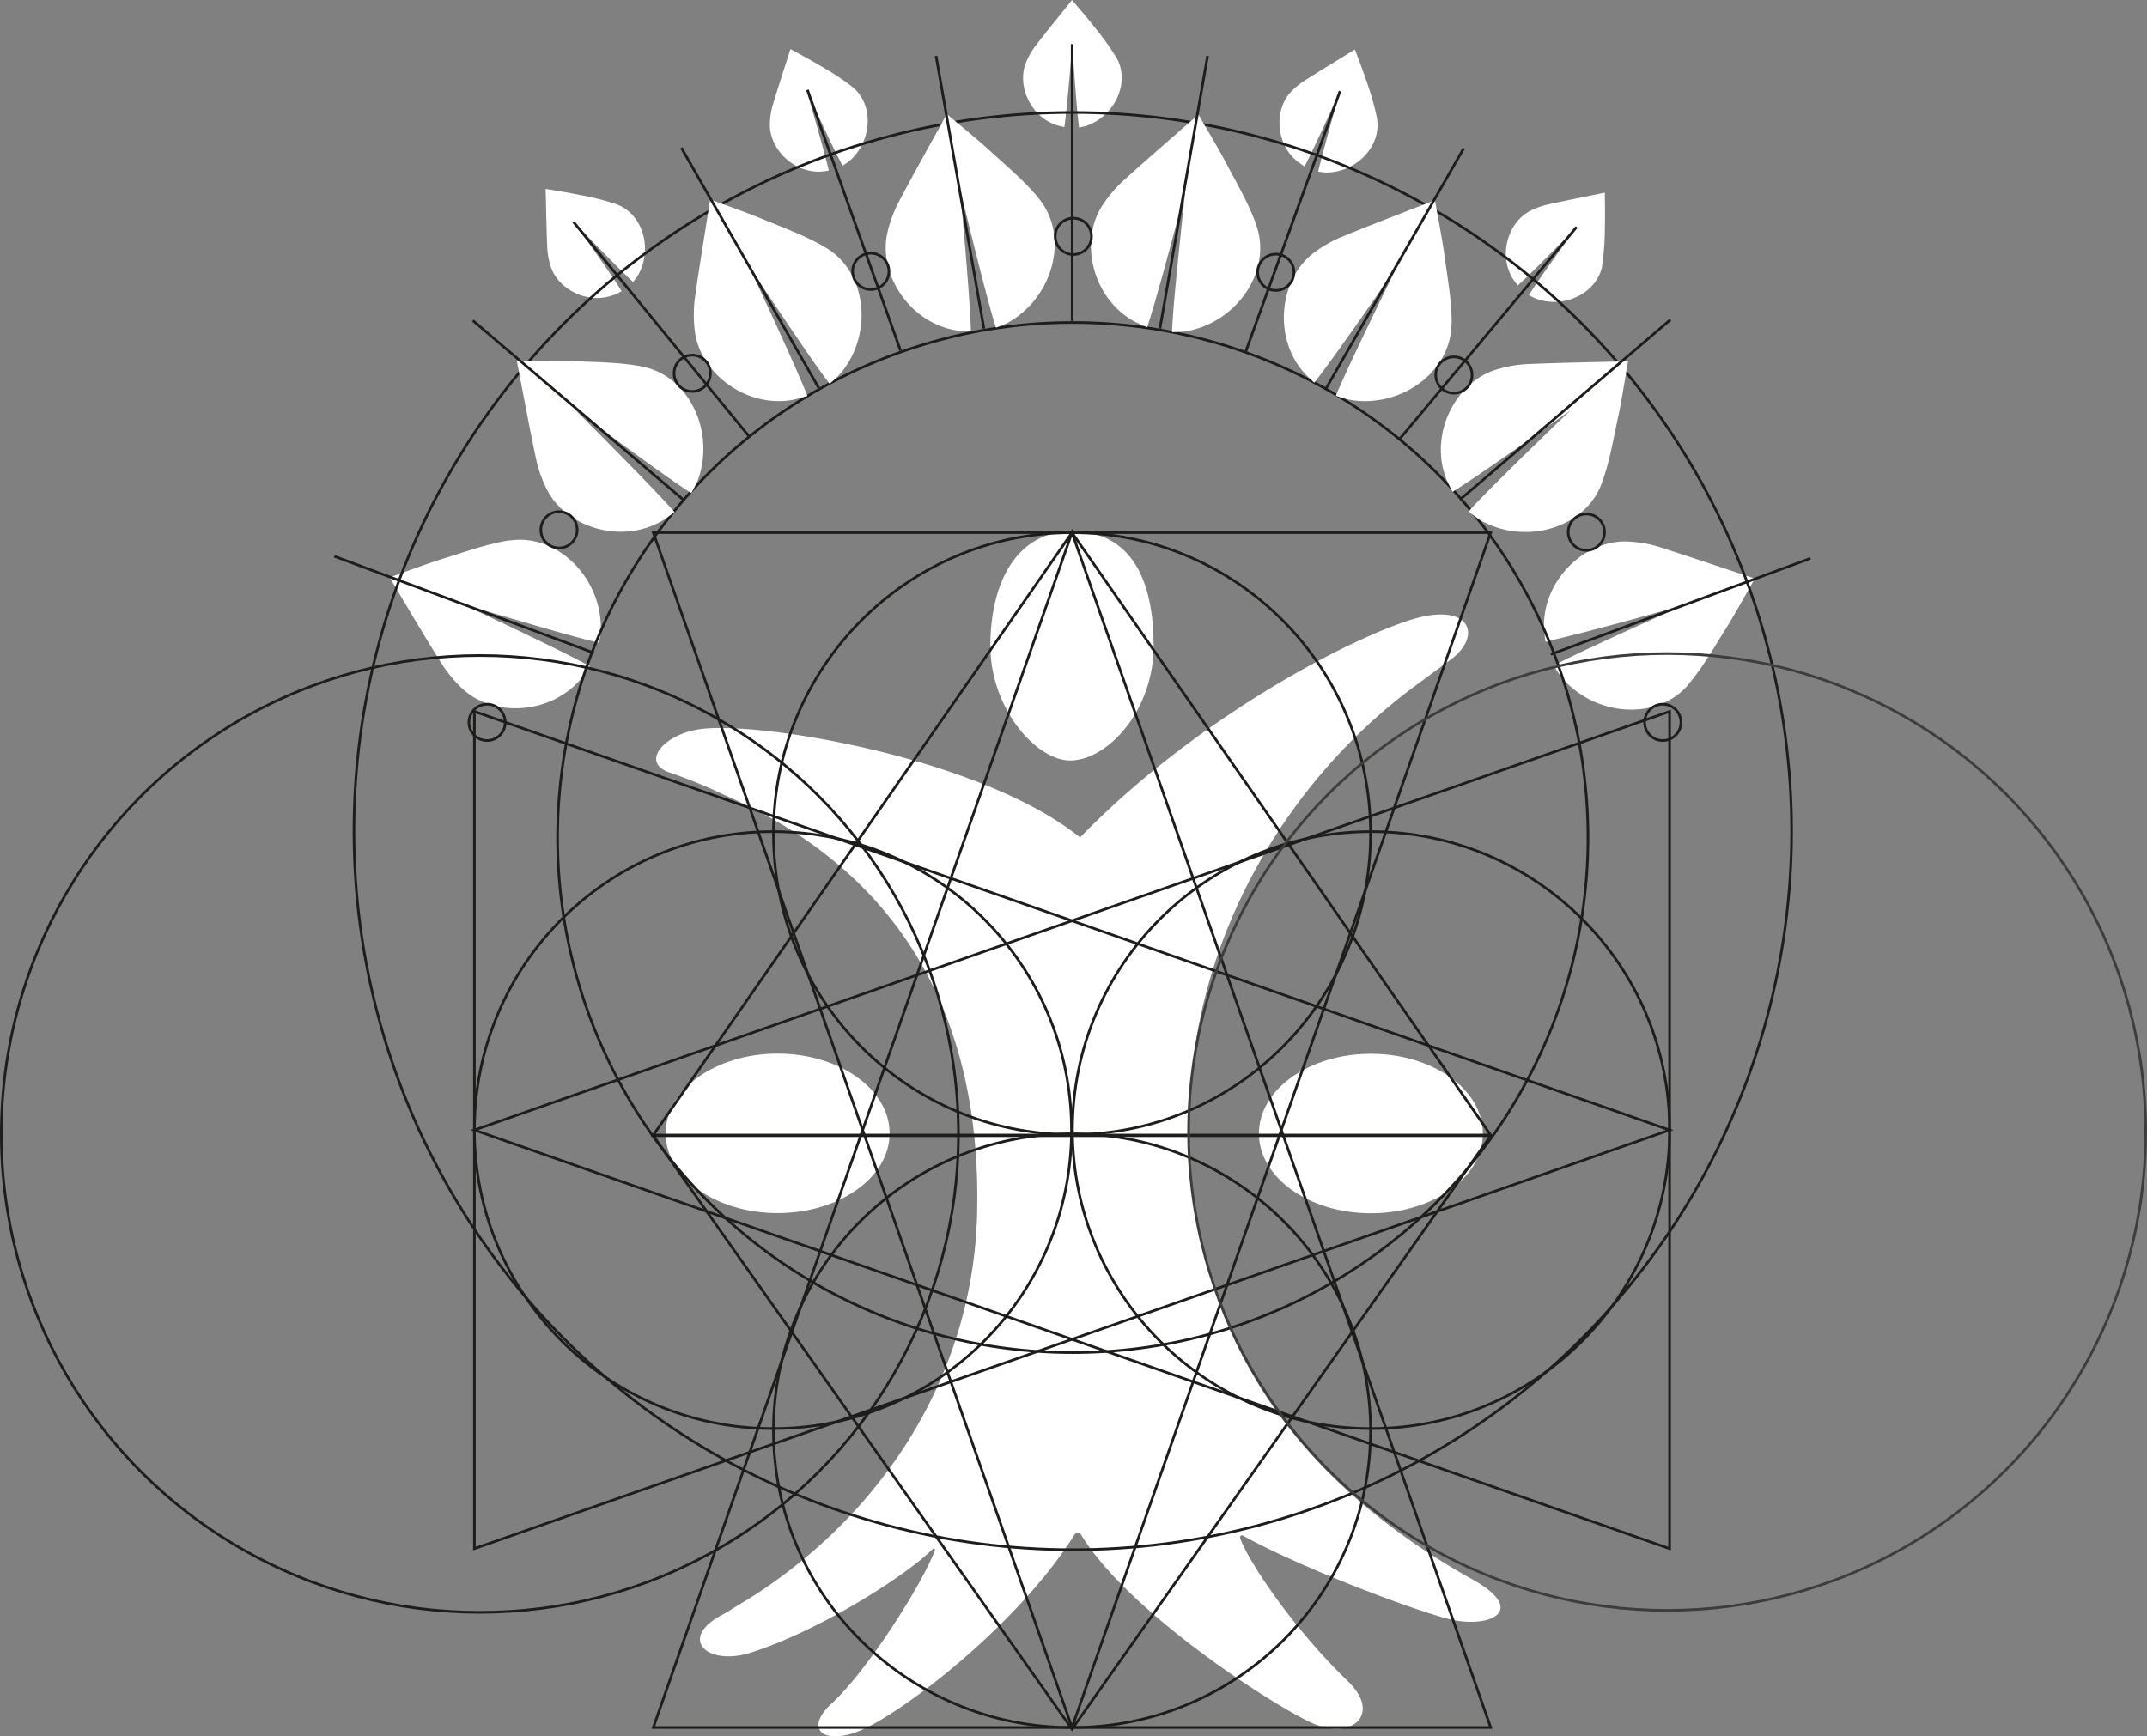 <svg xmlns="http://www.w3.org/2000/svg" viewBox="0 0 491.81 397.85"><rect x="0" y="0" width="491.81" height="397.85" fill="#808080" stroke="none"/><defs><style>.cls-1{fill:#fff;}.cls-2,.cls-3{fill:none;stroke-miterlimit:10;stroke-width:0.6px;}.cls-2{stroke:#1d1d1b;}.cls-3{stroke:#3d3d3c;}</style></defs><title>construção Villa do Bem</title><g id="Camada_2" data-name="Camada 2"><g id="Camada_1-2" data-name="Camada 1"><path class="cls-1" d="M386.65,156.94c3.34-3.88,5.94-8.52,8.71-12.94,2.24-3.56,4.25-7.32,6.62-11.43-7.85-2.61-14.92-5-22-7.28a29.49,29.49,0,0,0-6.8-1.19c-9.92-.65-19.92,8.77-19.49,19.88.1,1.22.2,2.18.33,3.05,4.5-1,13.53-3.28,31.74-8.38-17.46,7.81-25.85,11.72-29.84,13.85.41.7.91,1.46,1.54,2.39,7.6,9.36,22.06,10.38,29.23,2.05"></path><path class="cls-1" d="M336.44,361.43c-38.16-21.66-65.55-55-63.95-107.82,1.18-38.92,22.26-74.81,51.86-96.59l7.36-5.45c7.7-5.2,5.74-13-6.3-10.17-11.49,2.72-49.1,20.78-78,50.49-22.53-18.19-73.29-26.71-87.05-24.82-8.21,1.14-13.82,7.61-7,9.93a113.25,113.25,0,0,1,12.46,5.1c41.3,18,59.12,51.94,58,96.13-.92,36.12-20.81,67.82-51.25,87.45l-6.51,4c-11.11,5.52-4.28,12.14,5.71,9.06,16.3-5.13,36.42-18.19,41.94-23.87.24-.25.57.09.44.4-3,7.83-15.38,27.48-23.7,35.12-6.33,5.81-1.77,9.59,6.49,6.18,9.75-4,36.4-24.38,49.24-45a.86.86,0,0,1,1.45.06c10.75,17.79,44.18,39.27,53,43.2,9,4,15.92-2,8.2-9.54-11.72-11.22-22.32-26.45-24.74-32.77-.17-.43.2-.9.6-.68,13.26,7.4,40,17.49,47.73,19.26C341.42,373.15,350.52,368.92,336.44,361.43Z"></path><path class="cls-1" d="M264.26,148c0,14.5-10.1,25.81-18.7,26.25-7.9.41-18.7-11.75-18.7-26.25s6-26.25,18.7-26.25C259.57,121.78,264.26,133.53,264.26,148Z"></path><ellipse class="cls-1" cx="178.13" cy="259.69" rx="25.65" ry="18.27"></ellipse><ellipse class="cls-1" cx="314.03" cy="259.73" rx="25.65" ry="18.27"></ellipse><path class="cls-1" d="M255.78,13.28a61.26,61.26,0,0,0-5.31-7.37C249,4,247.33,2.12,245.56,0c-3,3.76-5.76,7.13-8.42,10.57a17.33,17.33,0,0,0-2,3.48c-2.35,5.28.78,12.65,6.94,14.65.69.18,1.23.32,1.73.43.38-2.66.93-8,1.81-19,.76,11.11,1.2,16.48,1.56,19.09.47-.09,1-.2,1.62-.36,6.64-2.27,10.11-10,7-15.55"></path><path class="cls-1" d="M315.47,27.28A61.76,61.76,0,0,0,313,18.55c-.76-2.33-1.68-4.63-2.63-7.22-4.1,2.53-7.83,4.78-11.49,7.12A17.4,17.4,0,0,0,295.76,21c-4,4.19-3.53,12.17,1.59,16.13.59.41,1.06.72,1.49,1,1.25-2.37,3.59-7.26,8.11-17.3-3,10.71-4.42,15.92-5,18.5.47.07,1,.13,1.64.2,7,.1,12.88-6,11.84-12.28"></path><path class="cls-1" d="M367,60.89a61.65,61.65,0,0,0,.62-9.06c.09-2.45,0-4.93,0-7.69-4.72,1-9,1.81-13.23,2.76a17.27,17.27,0,0,0-3.78,1.38c-5.18,2.57-7.48,10.23-4,15.7.41.59.74,1,1.06,1.44,2-1.8,5.86-5.59,13.55-13.48-6.52,9-9.61,13.45-11,15.69.41.23.88.46,1.47.75,6.56,2.5,14.15-1.2,15.33-7.49"></path><path class="cls-1" d="M195.37,20a60.54,60.54,0,0,0-7.59-5c-2.1-1.28-4.3-2.42-6.71-3.76-1.46,4.59-2.82,8.72-4.07,12.88a16.87,16.87,0,0,0-.64,4c-.31,5.77,5.25,11.53,11.71,11.2.71-.07,1.27-.14,1.78-.22-.6-2.62-2-7.85-5.12-18.42,4.68,10.11,7,15,8.29,17.27.4-.24.84-.54,1.38-.91,5.39-4.5,5.87-12.92,1-17"></path><path class="cls-1" d="M141.37,46.84a61,61,0,0,0-8.81-2.21c-2.4-.52-4.85-.88-7.57-1.36.12,4.81.19,9.16.37,13.5a17,17,0,0,0,.7,4c1.6,5.56,8.73,9.18,14.73,6.74.65-.29,1.16-.54,1.61-.78C141,64.42,137.93,59.93,131.53,51c7.73,8,11.53,11.84,13.49,13.6.3-.37.61-.79,1-1.32,3.62-6,1.32-14.13-4.65-16.41"></path><path class="cls-1" d="M116.76,123.81c-5.06.77-10.06,2.59-15.05,4.14-4,1.24-8,2.77-12.46,4.35,4.24,7.1,8,13.55,12,19.89a29.81,29.81,0,0,0,4.39,5.34c7.09,7,20.82,6.34,27.74-2.36.71-1,1.26-1.8,1.73-2.53-4.05-2.2-12.39-6.34-29.53-14.35,18.33,5.46,27.25,8,31.66,9,.14-.8.26-1.7.39-2.81.34-12.06-10-22.26-20.82-20.63"></path><ellipse class="cls-2" cx="245.56" cy="191.01" rx="68.39" ry="68.96"></ellipse><ellipse class="cls-2" cx="245.56" cy="327.8" rx="68.39" ry="68.02"></ellipse><circle class="cls-2" cx="314.06" cy="258.94" r="68.39"></circle><circle class="cls-2" cx="177.06" cy="258.94" r="68.39"></circle><polygon class="cls-2" points="245.56 395.82 341.47 122.04 149.65 122.04 245.56 395.82"></polygon><polygon class="cls-2" points="245.56 396.2 341.47 260.23 149.65 260.23 245.56 396.2"></polygon><polygon class="cls-2" points="245.56 122.04 149.65 260.08 341.47 260.08 245.56 122.04"></polygon><polygon class="cls-2" points="245.56 122.04 149.65 395.82 341.47 395.82 245.56 122.04"></polygon><polygon class="cls-2" points="382.45 258.93 108.67 163.02 108.67 354.84 382.45 258.93"></polygon><polygon class="cls-2" points="108.67 258.93 382.45 354.84 382.45 163.02 108.67 258.93"></polygon><circle class="cls-2" cx="245.74" cy="190.43" r="164.66"></circle><circle class="cls-2" cx="245.74" cy="191.91" r="118.02"></circle><circle class="cls-2" cx="109.92" cy="259.82" r="109.62"></circle><circle class="cls-3" cx="381.89" cy="259.37" r="109.62"></circle><circle class="cls-2" cx="111.57" cy="165.52" r="4.16"></circle><circle class="cls-2" cx="380.89" cy="165.52" r="4.16"></circle><path class="cls-1" d="M147.13,84c-5-1-10.34-1-15.56-1.24-4.2-.2-8.46-.11-13.2-.15,1.57,8.12,2.92,15.48,4.47,22.77a28.88,28.88,0,0,0,2.31,6.52c4.29,9,17.41,13.05,26.88,7.22,1-.69,1.8-1.25,2.49-1.79-3.06-3.44-9.49-10.17-22.88-23.54,15.37,11.38,22.9,16.78,26.72,19.2.4-.7.82-1.51,1.32-2.51C164.1,99.21,157.9,86.11,147.13,84"></path><circle class="cls-2" cx="128.05" cy="121.4" r="4.16"></circle><path class="cls-1" d="M189.25,56.81c-4.38-2.66-9.39-4.46-14.21-6.46-3.88-1.62-7.91-3-12.36-4.64-1.28,8.17-2.52,15.55-3.55,22.93a30.15,30.15,0,0,0,0,6.91c1,9.89,11.94,18.2,22.83,16,1.18-.31,2.12-.57,3-.83-1.71-4.29-5.47-12.81-13.51-29.93,10.59,15.93,15.83,23.57,18.59,27.15.62-.53,1.29-1.14,2.1-1.91,8-9,6.6-23.48-2.79-29.17"></path><circle class="cls-2" cx="158.57" cy="85.53" r="4.16"></circle><path class="cls-1" d="M238.09,45.62c-3.21-4-7.31-7.38-11.15-10.91-3.11-2.85-6.43-5.5-10.05-8.57-4,7.25-7.66,13.76-11.14,20.36a29.59,29.59,0,0,0-2.4,6.48c-2.43,9.63,5,21.17,16,22.76,1.22.11,2.19.19,3.06.22-.14-4.61-.78-13.9-2.51-32.73,4.53,18.58,6.86,27.54,8.24,31.85.76-.28,1.59-.64,2.62-1.08,10.58-5.79,14.2-19.83,7.3-28.38"></path><circle class="cls-2" cx="199.47" cy="62.18" r="4.16"></circle><path class="cls-1" d="M287.83,51.72c-1.66-4.84-4.36-9.43-6.78-14-1.95-3.74-4.17-7.36-6.53-11.48-6.21,5.46-11.88,10.34-17.4,15.35a29.45,29.45,0,0,0-4.46,5.28c-5.57,8.23-2.49,21.62,7.33,26.86,1.1.52,2,.92,2.8,1.25,1.43-4.38,4-13.34,8.77-31.64-2.06,19-2.92,28.24-3.09,32.76.81,0,1.72-.06,2.84-.13,11.92-1.84,20.09-13.81,16.52-24.2"></path><circle class="cls-2" cx="245.87" cy="54.15" r="4.16"></circle><path class="cls-1" d="M332.52,74.39c.09-5.12-.89-10.35-1.59-15.52-.56-4.17-1.42-8.34-2.23-13-7.71,3-14.7,5.67-21.59,8.5a29.34,29.34,0,0,0-6,3.45c-8,5.84-9.7,19.49-2.25,27.75.86.87,1.55,1.54,2.2,2.13,2.84-3.64,8.3-11.18,19-26.76C311.68,78.1,307.73,86.48,306,90.68c.76.27,1.63.53,2.71.84,11.83,2.33,23.59-6.15,23.77-17.13"></path><circle class="cls-2" cx="292.24" cy="62.39" r="4.16"></circle><path class="cls-1" d="M366.83,110.92c1.82-4.79,2.68-10,3.78-15.14.9-4.11,1.51-8.32,2.33-13-8.27.21-15.74.33-23.19.65a29.28,29.28,0,0,0-6.81,1.2c-9.54,2.76-15.75,15-11.56,25.32.51,1.11.94,2,1.35,2.76,3.9-2.45,11.61-7.69,27-18.69-13.75,13.29-20.32,19.82-23.34,23.19.63.51,1.35,1,2.26,1.72,10.34,6.21,24.28,2.25,28.19-8"></path><circle class="cls-2" cx="333.04" cy="85.93" r="4.16"></circle><circle class="cls-2" cx="363.39" cy="121.94" r="4.16"></circle><line class="cls-2" x1="245.6" y1="10.1" x2="245.6" y2="73.52"></line><line class="cls-2" x1="276.62" y1="12.8" x2="265.71" y2="75.27"></line><line class="cls-2" x1="306.96" y1="20.88" x2="285.38" y2="80.51"></line><line class="cls-2" x1="335.28" y1="34.01" x2="303.74" y2="89.03"></line><line class="cls-2" x1="361.15" y1="52.02" x2="320.51" y2="100.71"></line><line class="cls-2" x1="382.63" y1="73.26" x2="334.43" y2="114.48"></line><line class="cls-2" x1="414.72" y1="127.94" x2="355.23" y2="149.93"></line><line class="cls-2" x1="214.42" y1="12.81" x2="225.38" y2="75.28"></line><line class="cls-2" x1="184.96" y1="20.59" x2="206.28" y2="80.32"></line><line class="cls-2" x1="156.08" y1="33.87" x2="187.56" y2="88.92"></line><line class="cls-2" x1="131.37" y1="50.86" x2="171.54" y2="99.94"></line><line class="cls-2" x1="108.32" y1="73.45" x2="156.6" y2="114.58"></line><line class="cls-2" x1="76.58" y1="127.46" x2="136.01" y2="149.6"></line></g></g></svg>